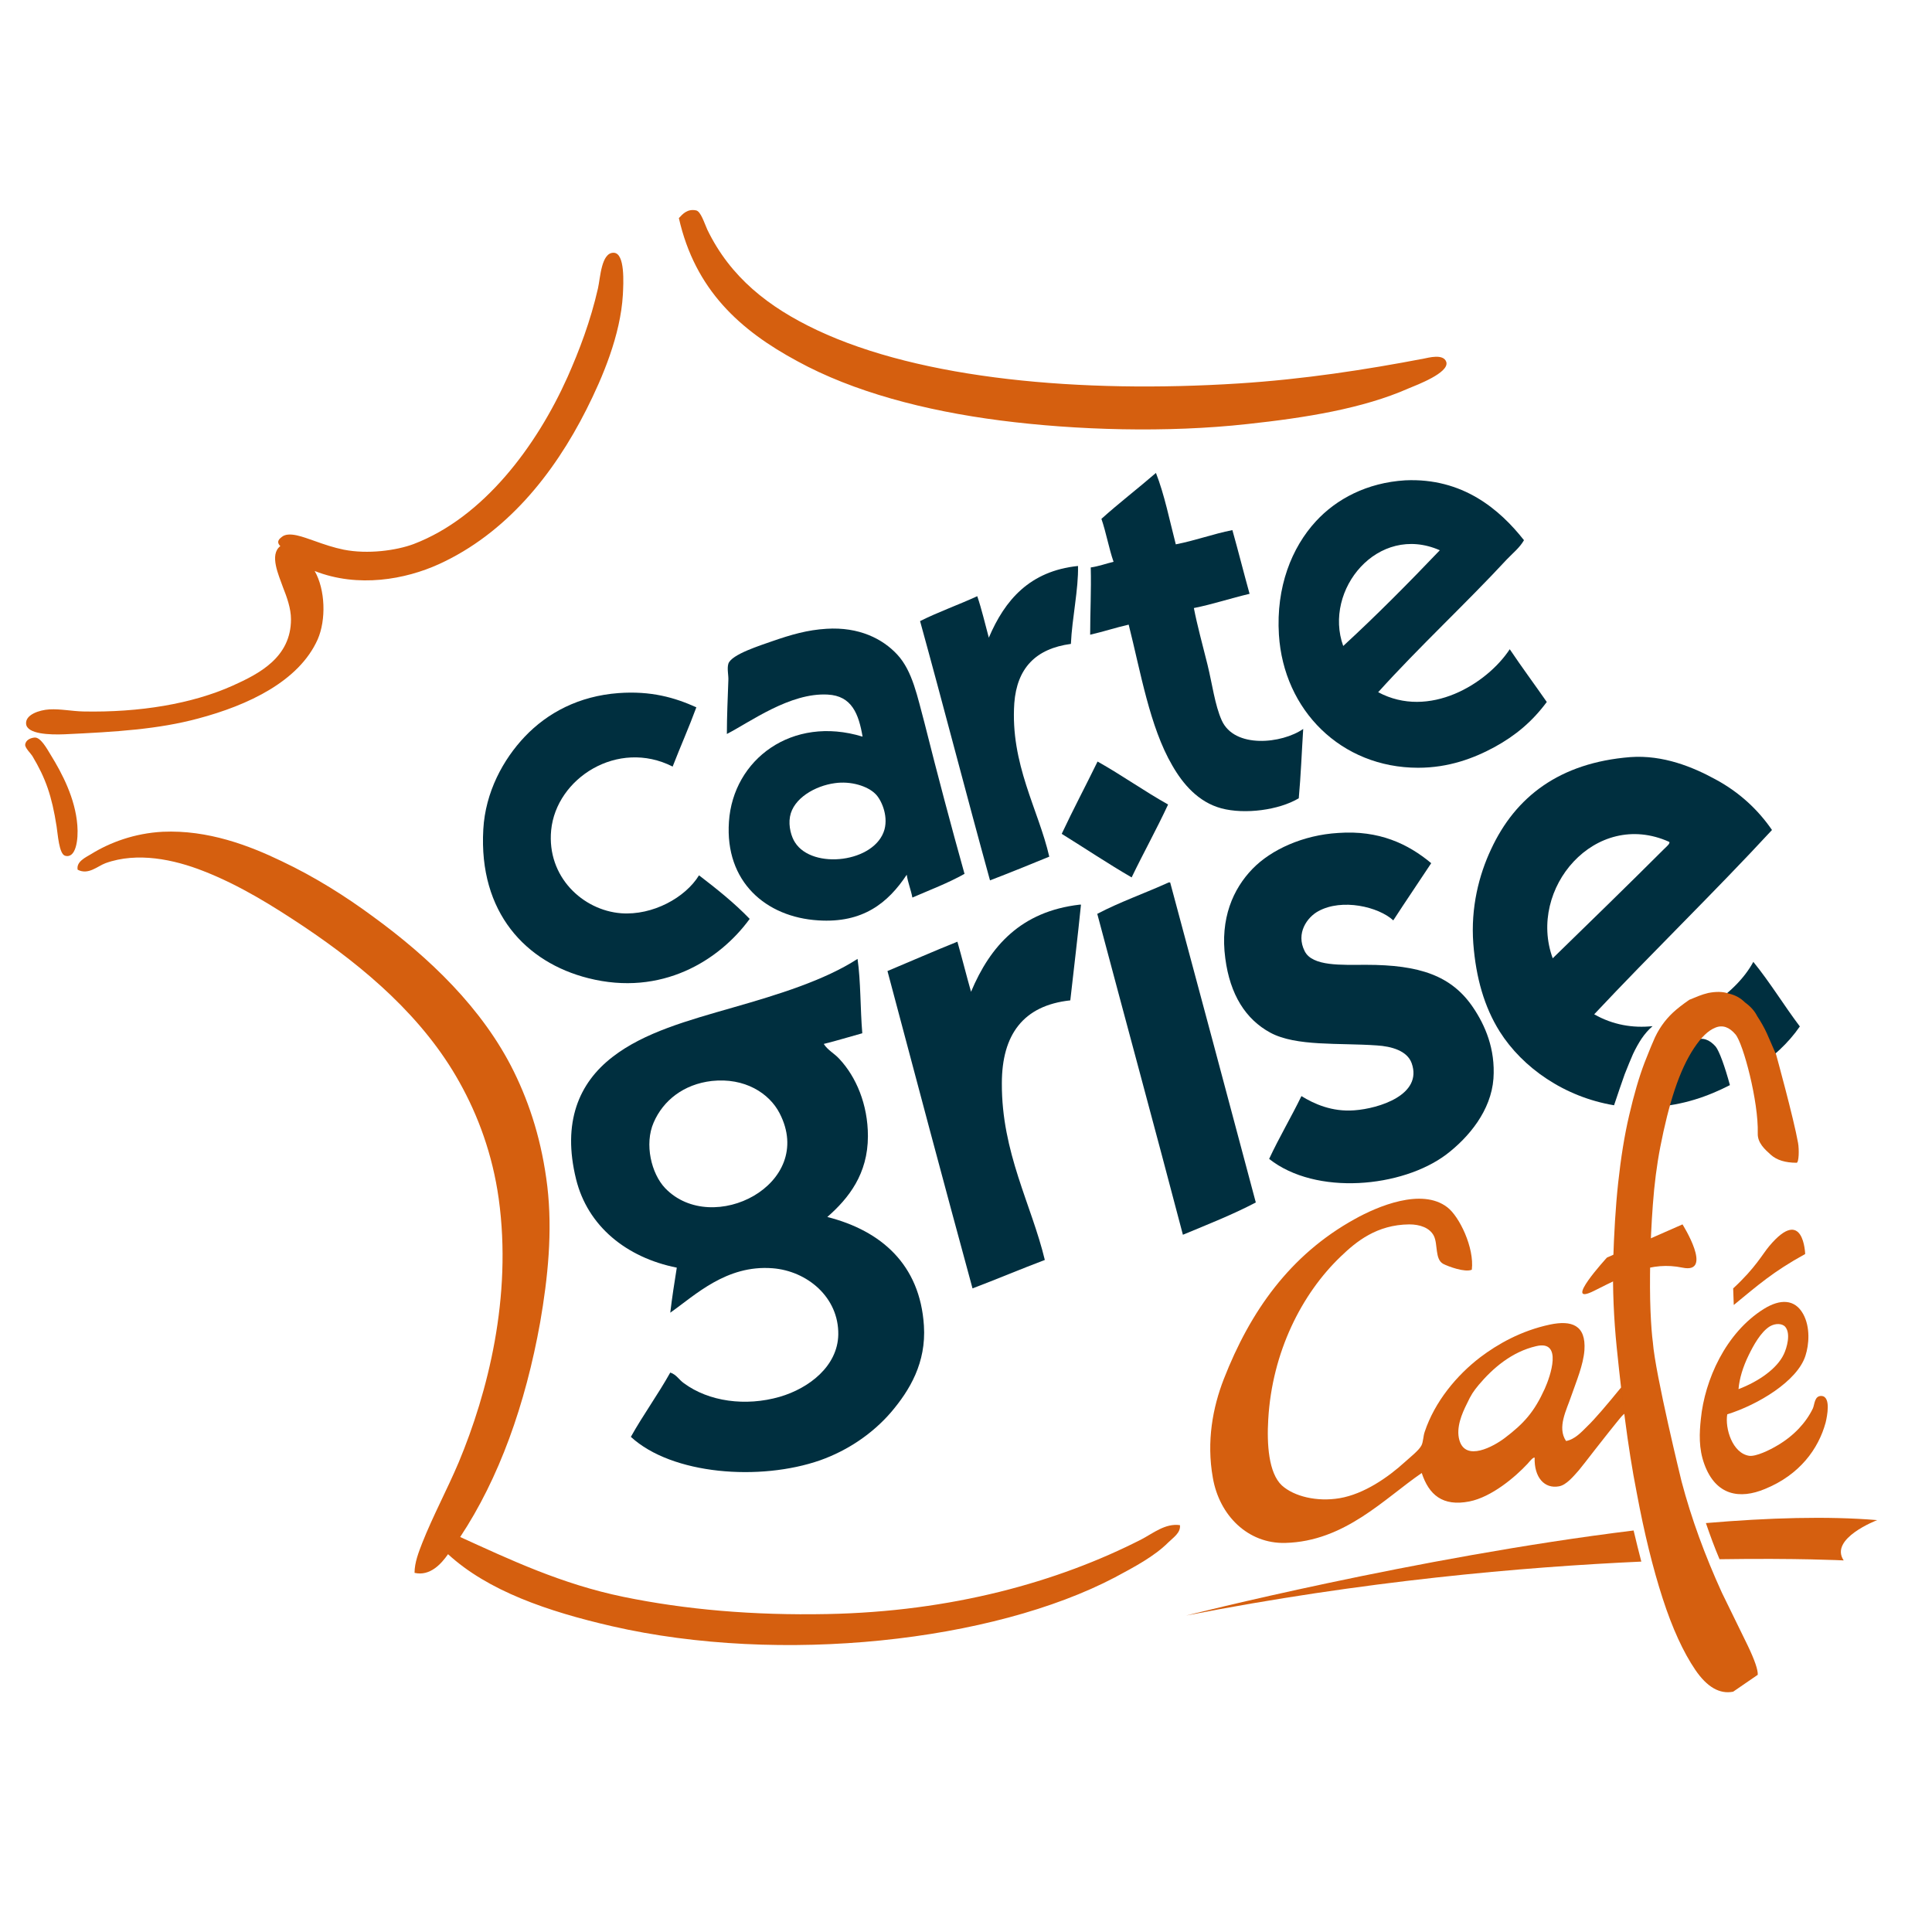 <?xml version="1.0" encoding="UTF-8"?> <svg xmlns="http://www.w3.org/2000/svg" xmlns:xlink="http://www.w3.org/1999/xlink" version="1.1" id="layer" x="0px" y="0px" viewBox="0 0 652 652" style="enable-background:new 0 0 652 652;" xml:space="preserve"> <style type="text/css"> .st0{fill-rule:evenodd;clip-rule:evenodd;fill:#002F3F;} .st1{fill-rule:evenodd;clip-rule:evenodd;fill:#D55F0F;} .st2{fill:#D55F0F;} .st3{fill-rule:evenodd;clip-rule:evenodd;fill:#D24B14;} </style> <path class="st0" d="M390.1,159.6c2.9,7.4,4.6,16,6.7,24.1c6.7-1.3,12.5-3.5,19.1-4.8c2,7.1,3.8,14.3,5.8,21.5 c-6.4,1.5-12.3,3.5-18.8,4.8c1.1,5.7,2.9,12.3,4.6,19.1c1.6,6.5,2.5,13.7,4.8,18.8c4.3,9.6,20.3,7.9,27.5,2.9 c-0.5,7.8-0.8,15.8-1.5,23.4c-6.7,4-18.2,5.5-26.1,3.4c-7.8-2.1-13-8.2-16.6-14.5c-7.6-13-10.7-31.7-14.7-47.5 c-4.4,1-8.6,2.4-13,3.4c0-7.6,0.4-14.9,0.2-22.7c2.8-0.4,5.1-1.3,7.7-1.9c-1.6-4.6-2.5-9.9-4.1-14.5 C377.7,169.7,384.1,164.8,390.1,159.6"></path> <path class="st0" d="M514.3,182.3c-1.4,2.5-3.8,4.4-5.8,6.5c-13.9,15-29.6,29.5-43.4,44.8c17.2,9.2,36.7-2.8,44.4-14.5 c4.1,6.1,8.4,11.9,12.5,17.8c-4.9,6.6-10.5,11.3-17.6,15.2c-7,3.8-15.5,7-25.8,7c-26,0-45.4-19.4-47-44.9 c-1-16.1,4.3-29.4,12.5-38.3c6.9-7.5,17.2-13,30.1-13.8C493.6,161.2,506.1,171.9,514.3,182.3 M453.3,218 c10.8-9.9,22.1-21.3,32.6-32.3C465,176.5,446.5,199.1,453.3,218"></path> <path class="st0" d="M363.8,191c0.2,7.8-2,17.5-2.4,26.3c-11.9,1.6-18.2,8.2-19.1,20c-1.4,20.6,8.2,36,11.8,51.8 c-6.6,2.7-13.2,5.4-20,8c-8-29-15.6-58.5-23.6-87.5c6.2-3.1,13-5.5,19.3-8.4c1.5,4.4,2.6,9.2,3.9,14 C339.1,202.5,347.5,192.7,363.8,191"></path> <path class="st0" d="M325.5,294.9c-5.5,3.1-11.6,5.4-17.6,8c-0.5-2.7-1.5-5-1.9-7.7c-6.3,9.5-14.8,16.4-29.9,15.4 c-17.6-1.1-31.5-13-30.1-33.3c1.4-21,21.3-36,45.1-28.7c-1.3-7.6-3.6-13.8-11.8-14.2c-12.7-0.7-26.2,9.3-34,13.3 c0-5.9,0.3-12.4,0.5-18.1c0.1-1.7-0.5-3.9,0-5.6c1-3.2,11.2-6.3,14.5-7.5c6.9-2.4,12.2-3.9,18.6-4.3c11-0.7,19,3.4,23.9,8.7 c5.2,5.6,6.8,14.3,9.2,23.1C316.5,261.9,321,278.8,325.5,294.9 M266.6,275.6c-0.6,3.3,0.5,6.9,1.7,8.7c5.9,9.3,27.1,6.8,30.2-4.4 c1.3-4.9-1.2-10.2-3.1-12c-2.6-2.6-8.2-4.4-13.7-3.6C275.1,265.2,267.7,269.4,266.6,275.6"></path> <path class="st0" d="M235,238.7c-2.5,6.8-5.4,13.3-8,20c-18.5-9.4-39.3,3.9-41,21.5c-1.5,15.7,10.7,27,23.6,28 c10.7,0.8,21.7-5.3,26.3-12.8c6,4.6,11.9,9.3,17.1,14.7c-10.2,14-29.7,26.3-54.5,20c-21-5.3-37-22.1-35.4-50.2 c0.7-12.6,6.7-23.6,14-31.3c7.7-8.1,18.3-13.7,31.6-14.7C219.7,233.1,227.7,235.4,235,238.7"></path> <path class="st0" d="M394.2,271.5c-3.9,8.4-8.3,16.3-12.3,24.6c-8.1-4.7-15.7-9.8-23.6-14.7c3.9-8.3,8.1-16.2,12.1-24.4 C378.6,261.6,386,266.9,394.2,271.5"></path> <path class="st0" d="M483,291.3c-4.2,6.4-8.6,12.8-12.8,19.3c-5-4.6-17.3-7.5-25.3-3.1c-3.7,2-7.7,7.4-4.6,13.5 c2.6,5.2,12.5,4.6,20.7,4.6c18,0,28.9,3.6,36.2,14.5c3.9,5.8,7.5,13.8,6.8,23.9c-0.8,10.8-8.3,19.8-15.9,25.6 c-14.9,11.2-44,14-59.8,1.5c3.4-7.3,7.4-14,10.9-21.2c4.2,2.6,10.3,5.4,17.9,4.8c8.2-0.6,23.1-5.2,19.3-15.9 c-1.5-4.2-6.8-5.7-11.8-6c-12.7-0.9-27.2,0.4-35.9-4.3c-8.3-4.5-13.6-12.8-15.2-25.1c-1.8-13.4,2.6-23.4,9.2-30.2 c6.3-6.5,17.1-11.4,28.9-12.1C465.4,280.1,475.2,284.8,483,291.3"></path> <path class="st0" d="M394.4,297.8h0.5c9.7,36,19.3,72,28.9,108c-7.8,4.1-16.2,7.4-24.6,10.9c-9.5-36.2-19.3-72.2-28.9-108.3 C377.9,304.4,386.5,301.4,394.4,297.8"></path> <path class="st0" d="M364.3,305.3h0.5c-1.1,10.9-2.4,21.6-3.6,32.3c-15.9,1.7-23.1,11.6-23.1,28c-0.1,23.4,10,40.9,14.5,59.6 c-8.2,3.1-16.2,6.5-24.4,9.6c-9.7-35.6-19.2-71.3-28.7-107.1c7.9-3.3,15.6-6.7,23.6-9.9c1.6,5.6,3,11.3,4.6,16.9 C334.2,319.2,344.6,307.6,364.3,305.3"></path> <path class="st0" d="M291,348.7c-4.4,1.2-8.5,2.5-13,3.6c1.3,2.1,3.6,3.2,5.3,5.1c5.6,6,9.6,15.3,9.6,26c0,12.8-6.5,21-13.7,27.3 c18.1,4.6,31.3,16,32.6,36.7c0.8,12.5-4.8,21.8-11.1,29.2c-6.2,7.2-14.6,12.9-23.9,16.2c-20.3,7.1-50,4.9-63.9-7.9 c4.2-7.5,9.1-14.2,13.3-21.7c2.1,0.7,2.9,2.4,4.6,3.6c8.4,6.2,20.8,7.9,32.3,4.6c10-2.9,19.6-10.4,19.8-21 c0.2-12.6-10.5-21.5-22.2-22.4c-15.6-1.2-26.1,9.1-34.5,15c0.6-5.1,1.4-10.2,2.2-15.2c-17-3.4-30.1-14-34-29.9 c-4.7-19.1,0.9-32.4,12.3-41.2c10.7-8.3,25.4-12.3,40.7-16.7c15.4-4.4,30.9-9.2,42-16.4C290.5,331.2,290.3,340.3,291,348.7 M220.6,378.8c-3.2,7.3-0.8,17.3,3.9,22.2c15.9,16.5,51-1.3,38.6-25.3c-3.5-6.8-11.8-12.1-22.9-10.9 C230.7,365.9,223.8,371.4,220.6,378.8"></path> <path class="st1" d="M229.1,73.6c1.3-1.4,2.9-3.2,5.8-2.6c1.6,0.3,2.8,4.3,3.8,6.5c7.8,16.1,20.7,26.2,37,33.9 c35.2,16.6,89.1,21.4,142.4,18c21.8-1.4,42.7-4.6,62.5-8.4c1.2-0.2,6.6-1.8,7.5,1.2c1,3.6-9.9,7.7-12.8,8.9 c-15.4,6.8-34.8,9.9-54.3,12c-27.1,3-57.8,2.1-83.4-1.2c-25.6-3.3-49.7-9.7-68.5-20C249.8,111.5,234.6,97.9,229.1,73.6"></path> <path class="st1" d="M106.2,192.7c3.6,6.3,3.9,16.5,1,23.1c-6.3,14.1-23.4,22.2-40.4,26.7c-13.4,3.6-27.6,4.5-45,5.3 c-4.9,0.2-12.8,0-13-3.6c-0.2-3,4.4-4.6,7.9-4.8c3.7-0.2,7.5,0.6,11.3,0.7c19.2,0.4,36.9-2.6,50.5-8.7c8.9-4,19.7-9.5,19.7-22.4 c0-3.7-1.4-7.5-2.7-10.8c-1.4-4-4.7-11-0.9-13.9c-1.6-1.6-0.1-2.6,0.5-3.1c2.4-2,7.6,0.2,10.6,1.2c3.9,1.4,6.9,2.4,10.3,3.1 c8.1,1.6,17.7,0.3,23.6-1.9c23.6-9,41.5-33.1,51.9-56.3c4-9,7.8-19,10.3-30c0.8-3.5,1.1-12.1,5.3-12c3.9,0.1,3.3,10.3,3.1,14.2 c-0.8,13.6-6.8,27.8-12.3,38.7c-11.1,22-27.2,41.9-49.8,52.2C136.9,195.5,120.9,198.5,106.2,192.7"></path> <path class="st1" d="M11.7,248.9c2-0.1,4,3.5,5.5,6c3.7,6,8.2,14.5,8.9,23.6c0.4,4.9-0.5,11.3-4.1,10.3c-2.1-0.5-2.5-7.5-2.9-9.9 c-1.6-10.3-3.7-16.3-8.2-23.8c-0.4-0.7-2.5-2.7-2.4-3.8C8.7,249.6,10.5,249,11.7,248.9"></path> <path class="st1" d="M155.3,518.7c16.7,7.6,34.2,15.9,55.1,20.2c20.9,4.3,43.8,6.3,68.8,5.8c41.9-0.8,77.8-10.8,106-25.2 c4-2.1,8.1-5.5,13-4.8c0.3,2.6-2.3,4.2-3.9,5.8c-4.8,4.8-11.5,8.3-18,11.8C335,554,263.6,561.9,206.5,548.8 c-21.7-5-41.8-11.9-55.3-24.3c-2.3,3.3-6.1,7.5-11.3,6.3c0-3.5,1.4-7,2.6-10.1c3.6-9.1,8.4-18,12.3-27.2c9.8-23.5,18.1-55.8,13.5-89 c-2.1-15-7-28.1-13.2-39.2c-12.1-21.8-31.8-38.7-52.7-52.7c-10.1-6.7-21.3-13.8-33.9-18.7c-9.7-3.8-22.1-6.5-32.9-2.6 c-2.7,1-5.8,4.1-9.4,2.2c-0.5-2.7,2.6-4.1,4.6-5.3c6.3-3.9,14.6-7,24.1-7.5c15.3-0.7,29.3,4.7,40.1,9.9c11.4,5.4,21.8,12,31,18.8 c18.8,13.7,36.9,30.9,47.4,52.2c5.6,11.4,9.5,23.9,11.3,38.7c1.8,15.3,0.2,30.9-2.4,45.9C177.3,474.1,168.4,498.9,155.3,518.7"></path> <path class="st0" d="M591.7,324.6c-3,5.6-8.6,11.2-15.5,15.3c0.1,0,0.3,0.1,0.4,0.1c2.2,0.5,4.1,1.4,5.5,2.9 c1.9,1.3,3.2,2.8,4.1,4.5c1.3,1.9,2.4,3.8,3.3,5.7l3.1,6.9c0,0,0.1,0.2,0.1,0.5c5.6-3.8,10.7-8.3,14.7-14.1 C602.1,339.4,597.4,331.6,591.7,324.6"></path> <path class="st0" d="M579,353.2c-2.1-2.4-4.4-3.2-6.8-2.2c-2.4,0.9-4.8,3.2-7.2,6.7c-2.4,3.5-4.5,8.1-6.4,13.6 c-0.2,0.7-0.5,1.5-0.7,2.3c10.1-0.6,18.5-3.6,25.9-7.4C582.1,359.9,580.2,354.7,579,353.2"></path> <path class="st0" d="M548.3,362.5c1-2.6,2-4.9,2.8-6.8c0.9-1.9,1.9-3.7,2.9-5.2c1.1-1.6,2.3-3,3.7-4.2c-6.6,0.7-13.4-0.4-19.7-4 c19.7-21,40.5-41.1,60-62.2c-4.6-6.7-10.9-12.7-19.1-17.1c-7.5-4.1-17.6-8.3-28.7-7.5c-23.9,1.9-38.8,13.4-47,31.1 c-4.1,8.7-6.9,19.7-6,31.8c0.9,11.6,3.7,21.4,8.9,29.7c7.7,12.2,21.8,22.1,38.6,24.9C546,369.1,547.2,365.6,548.3,362.5 M563.3,284.1c0.5,0.5-1,1.7-1.7,2.4c-12.1,12.1-25.7,25.3-37.6,36.9C515.4,299.9,538.4,272.9,563.3,284.1"></path> <path class="st2" d="M400.3,545.2c59.7-11.7,113.8-16.4,153.6-18.2c-0.9-3.4-1.7-6.8-2.6-10.5C477.9,525.5,400.3,545.2,400.3,545.2"></path> <path class="st2" d="M633.5,513c-16.7-1.4-36.7-0.8-57.8,1c1.4,4.1,2.9,8.2,4.6,12.2c26.4-0.4,41.9,0.4,41.9,0.4 C617.2,519.2,633.5,513,633.5,513"></path> <path class="st1" d="M582.9,477.3c-0.8,4.7,1.7,13.1,7.4,14c2.3,0.3,6.9-1.9,9.7-3.6c5.4-3.2,9.5-7.6,11.8-12.4 c0.6-1.3,0.5-4.3,2.9-4.2c3.3,0.2,1.9,6.9,1.4,9c-2.4,8.8-8.7,17.6-20.5,22.4c-8.4,3.5-16.5,2.3-20.4-8.3c-2-5.4-1.7-10.7-1.2-15.4 c1.3-13,8.3-29,21.3-37.1c5.5-3.4,10.4-3.3,13.2,1.7c2.5,4.5,2,10.4,0.8,14.1C606.6,466.1,593.2,474.1,582.9,477.3 M602,457 c1-2.1,2.4-6.9,0.5-9.2c-1-1.2-3.3-1.3-5.2-0.2c-3.1,1.9-5.6,6.5-7.2,9.8c-1.9,3.9-3.1,7.8-3.4,11.4 C593.5,466.2,599.7,461.9,602,457"></path> <path class="st1" d="M585.1,440.4c8.2-6.7,13.2-11.2,24.1-17.2c0,0-0.5-16.5-12.1-2.7c-2.3,2.7-4.6,7.3-12.2,14.3L585.1,440.4z"></path> <path class="st3" d="M543.4,481.5c10-9.8,1.5-0.2,15.2-9.3c0,0-1.6-17.3-5.3-12.7c-2.9,3.7-1.7,4.6-10.8,14.8L543.4,481.5z"></path> <path class="st1" d="M599.4,355.9l-3.1-7.1c-0.9-2-2-3.9-3.3-5.9c-0.9-1.8-2.3-3.3-4.1-4.6c-1.5-1.5-3.3-2.5-5.5-3 c-2-0.7-4.3-0.7-6.9-0.2c-1.2,0.3-2.2,0.6-3.2,1c-1,0.4-2,0.8-3.2,1.3c-2.3,1.6-4.1,3-5.5,4.3c-1.4,1.3-2.7,2.8-3.8,4.4 c-1.1,1.6-2.1,3.4-2.9,5.4c-0.9,2-1.8,4.4-2.9,7.1c-1.9,5-3.6,10.9-5.2,17.8c-1.6,6.8-2.8,14.4-3.7,22.7c-0.9,8.3-1.4,17.2-1.7,26.6 c-0.2,9.4,0.2,19.1,1.2,29l0.8,7.6c0.3,2.7,0.6,5.3,0.9,8l1.1,8.7c1.1,8.5,2.4,16.9,4,25c2.5,13.4,5.4,25.2,8.7,35.4 c3.3,10.2,7,18.2,11,24.1c4,5.9,8.3,8.3,12.8,7.4l8.3-5.7c0.1-1.6-1-4.9-3.4-9.9c-2.4-4.9-5.3-10.9-8.7-17.8 c-5.7-12.5-10.3-25-13.6-37.5c0,0-8.9-36.3-9.7-47c-0.3-2.2-0.6-5.8-0.8-10.7c-0.2-4.9-0.2-10.4-0.1-16.5c0.1-6.1,0.4-12.6,0.9-19.3 c0.5-6.8,1.3-13.2,2.5-19.4c1.4-7.2,3-13.7,4.9-19.4c1.9-5.7,4.1-10.4,6.5-14s4.7-5.9,7.2-6.9c2.4-1,4.7-0.2,6.8,2.3 c2.6,3.1,7.8,22.6,7.5,33.4c-0.1,3.2,2.4,5.4,4.4,7.2c2,1.8,4.9,2.7,8.7,2.7c0.8,0,0.9-4.5,0.5-6.7 C605.3,377.3,599.4,355.9,599.4,355.9"></path> <path class="st1" d="M547.1,468.2c-4.8,5.9-8.9,10.7-11.4,13.1c-2,2-4.3,4.5-7.2,5c-3.1-4.6,0.2-10.5,1.8-15.3 c1.7-4.9,4-10.3,4.4-15.3c0.6-8.6-4.4-10.2-11.6-8.7c-9.9,2.1-17.8,6.7-23.5,11c-8,6.1-15.4,15-18.8,25.2c-0.5,1.4-0.5,3.5-1.1,4.6 c-0.8,1.6-3.6,3.8-5.6,5.6c-5.7,5.2-13.8,10.8-22,12.2c-7.7,1.3-15.4-0.6-19.5-4.3c-4.5-4.2-5.1-14-4.6-22.3 c1.3-22.7,11.3-42.4,24.5-55c5.2-5,12.1-10.7,23.1-10.8c3.5,0,6.9,1.1,8.3,3.9c1.4,2.9,0.3,7.8,3.1,9.4c1.7,0.9,7.4,3,9.7,2 c0.9-7.4-4.2-18-8.3-21.1c-8.6-6.6-23.5-0.3-31.2,4c-21.9,12.1-35.3,31.2-44.2,54c-3.7,9.5-5.9,21-3.7,33.3 c2.2,12.8,11.9,22.3,24.4,22c20.1-0.5,33.4-14.9,46.1-23.6c2.4,7.3,7,11.4,16.1,9.6c7.5-1.5,15.4-8.2,19.6-12.7 c0.8-0.9,1.8-2.2,2.4-2.1c-0.2,6.8,3.4,10.6,8.2,9.7c2.5-0.4,5-3.5,6.7-5.4c2.1-2.5,7.5-9.8,15.4-19.4 M521.3,468.7 c-3.5,7.7-6.9,11.6-13.5,16.6c-3.7,2.8-13.2,8.1-15.3,0.7c-1.2-4.2,0.9-9,2.5-12.2c1.5-3.2,2.2-4.2,4-6.4 c4.8-5.7,11.2-11.2,19.4-13.1C527.5,452.1,523.2,464.5,521.3,468.7"></path> <path class="st1" d="M542.3,424.4l25.5-11.2c0,0,10.6,16.8,0,14.6c-10.6-2.2-18.6,2.2-29.8,7.8C526.9,441.2,542.3,424.4,542.3,424.4 "></path> </svg> 